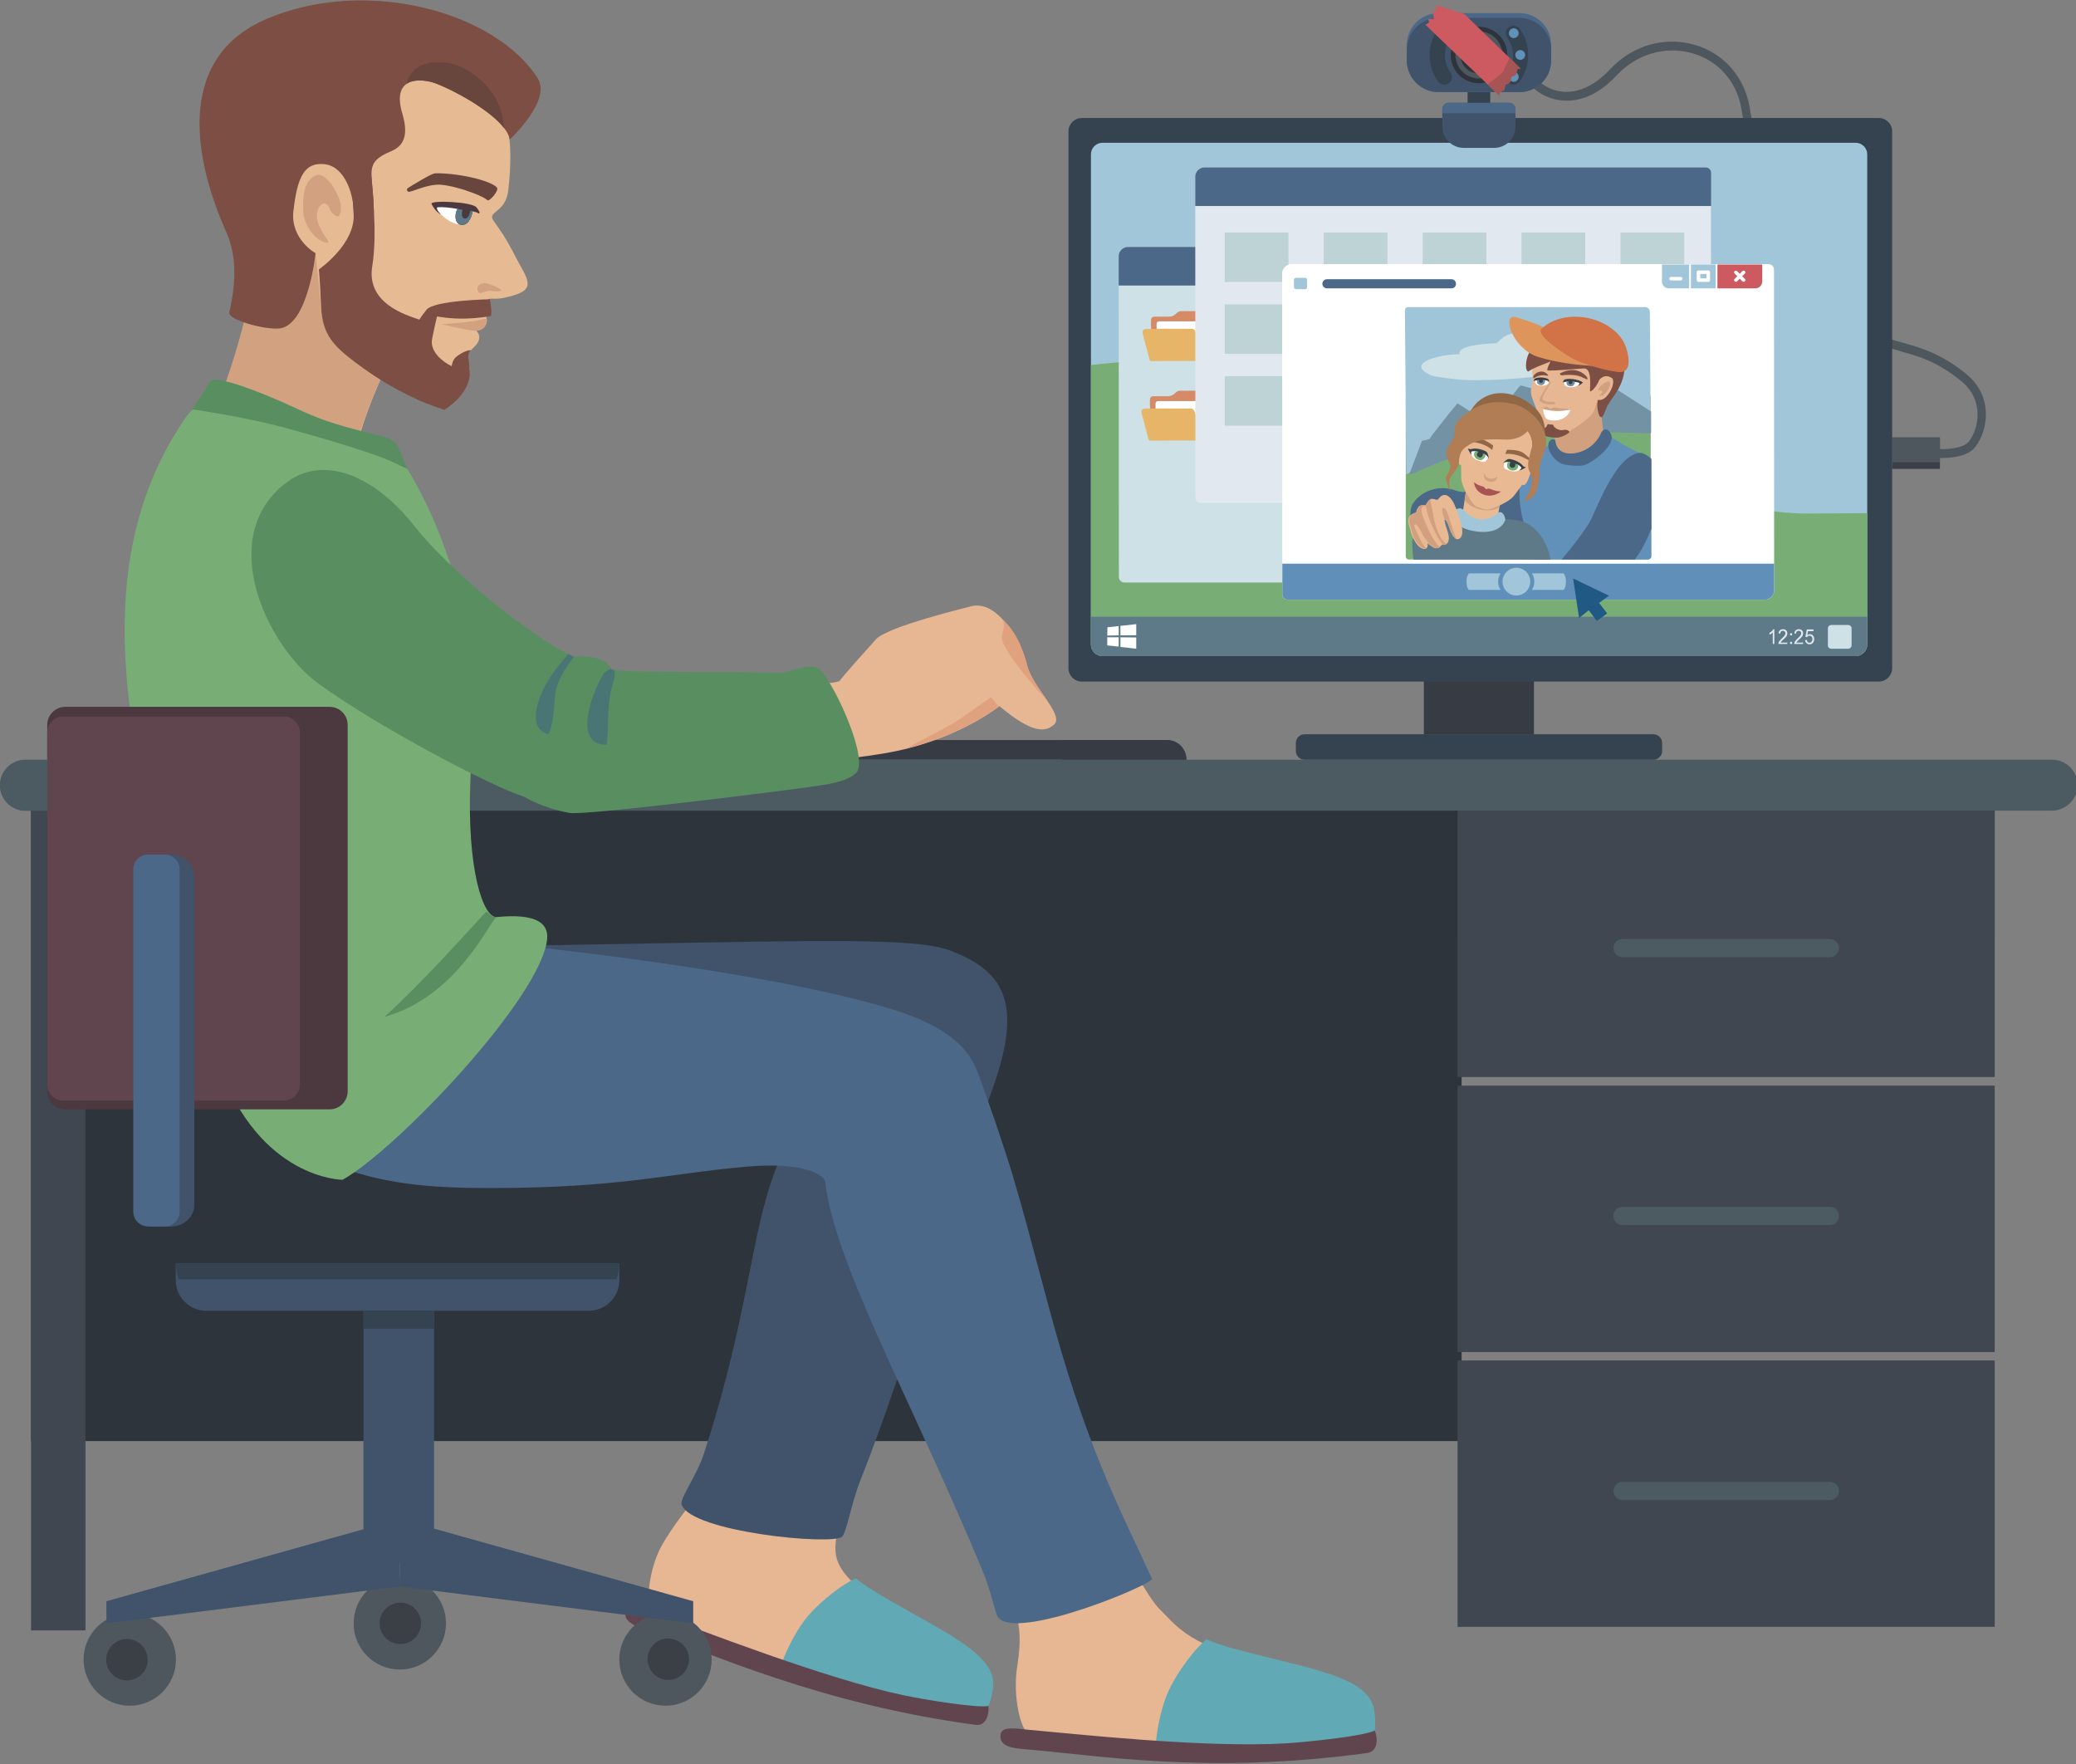 <?xml version="1.0" encoding="UTF-8"?> <!-- Generator: Adobe Illustrator 22.0.1, SVG Export Plug-In . SVG Version: 6.00 Build 0) --> <svg xmlns="http://www.w3.org/2000/svg" xmlns:xlink="http://www.w3.org/1999/xlink" id="Слой_1" x="0px" y="0px" viewBox="0 0 1182.3 1004.5" style="enable-background:new 0 0 1182.3 1004.5;" xml:space="preserve"><rect x="0" y="0" width="1182.3" height="1004.5" fill="#808080" stroke="none"/> <style type="text/css"> .st0{fill:#373B44;} .st1{fill:#2E343B;} .st2{fill:#404750;} .st3{fill:#4C5A62;} .st4{fill:#E6BA93;} .st5{fill:#D2A280;} .st6{fill:#FFFFFF;} .st7{fill:#4C383F;} .st8{fill:#5E7A88;} .st9{fill:#68463E;} .st10{fill:#7C4E44;} .st11{fill:#E7B693;} .st12{fill:#40536B;} .st13{fill:#61A9B4;} .st14{fill:#60454E;} .st15{fill:#4B6888;} .st16{fill:#E0A17F;} .st17{fill:#78AE75;} .st18{fill:#598F60;} .st19{fill:#4A7575;} .st20{fill:#4E575D;} .st21{fill:#3A4046;} .st22{fill:#34434F;} .st23{fill:#A1C5D9;} .st24{fill:#CDE1E7;} .st25{fill:#E1E8EF;} .st26{fill:#E6B568;} .st27{fill:#D68B67;} .st28{fill:#BED3D6;} .st29{fill:#6190B9;} .st30{fill:#CC5A60;} .st31{fill:#A75454;} .st32{fill:#6090B9;} .st33{fill:#A0C5D9;} .st34{fill:#7392A3;} .st35{fill:#D1A17F;} .st36{fill:#728FA1;} .st37{fill:#DD955B;} .st38{fill:#D17346;} .st39{fill:#E9BB94;} .st40{fill:#E8B993;} .st41{fill:#D2A07E;} .st42{fill:#916746;} .st43{fill:#3A4047;} .st44{fill:#77AE75;} .st45{fill:#B07D55;} .st46{fill:#215985;} .st47{opacity:0.15;} .st48{clip-path:url(#SVGID_2_);fill:#4B6888;} .st49{clip-path:url(#SVGID_4_);fill:#4B6888;} .st50{fill:#C6E0E6;} .st51{opacity:0.4;} .st52{clip-path:url(#SVGID_6_);fill:#DDE8EF;} .st53{opacity:0.3;} .st54{clip-path:url(#SVGID_8_);fill:#FFFFFF;} .st55{clip-path:url(#SVGID_10_);fill:#FFFFFF;} .st56{clip-path:url(#SVGID_12_);fill:#FFFFFF;} .st57{clip-path:url(#SVGID_14_);fill:#FFFFFF;} .st58{clip-path:url(#SVGID_16_);fill:#FFFFFF;} .st59{opacity:0.2;} .st60{clip-path:url(#SVGID_18_);fill:#FFFFFF;} .st61{clip-path:url(#SVGID_20_);fill:#FFFFFF;} .st62{clip-path:url(#SVGID_22_);fill:#FFFFFF;} .st63{clip-path:url(#SVGID_24_);fill:#DDE8EF;} .st64{clip-path:url(#SVGID_26_);fill:#FFFFFF;} .st65{fill:#728FA2;} .st66{fill:#90B5B8;} .st67{fill:#DCB01F;} .st68{clip-path:url(#SVGID_28_);fill:#FFFFFF;} .st69{fill:#B56047;} .st70{fill:#CBE2E6;} .st71{clip-path:url(#SVGID_30_);fill:#FFFFFF;} .st72{clip-path:url(#SVGID_32_);fill:#FFFFFF;} .st73{clip-path:url(#SVGID_34_);fill:#FFFFFF;} .st74{clip-path:url(#SVGID_36_);fill:#FFFFFF;} .st75{clip-path:url(#SVGID_38_);fill:#FFFFFF;} .st76{clip-path:url(#SVGID_40_);fill:#FFFFFF;} .st77{clip-path:url(#SVGID_42_);fill:#FFFFFF;} .st78{clip-path:url(#SVGID_44_);fill:#FFFFFF;} .st79{clip-path:url(#SVGID_46_);fill:#FFFFFF;} .st80{clip-path:url(#SVGID_48_);fill:#FFFFFF;} .st81{fill:#F0F0F1;} .st82{fill:#CA6E6F;} .st83{clip-path:url(#SVGID_50_);fill:#DDE8EF;} .st84{clip-path:url(#SVGID_52_);fill:#DDE8EF;} .st85{clip-path:url(#SVGID_54_);fill:#DDE8EF;} .st86{clip-path:url(#SVGID_56_);fill:#DDE8EF;} .st87{clip-path:url(#SVGID_58_);fill:#DDE8EF;} .st88{clip-path:url(#SVGID_60_);fill:#DDE8EF;} .st89{clip-path:url(#SVGID_62_);fill:#DDE8EF;} .st90{clip-path:url(#SVGID_64_);fill:#DDE8EF;} .st91{clip-path:url(#SVGID_66_);fill:#DDE8EF;} .st92{clip-path:url(#SVGID_68_);fill:#DDE8EF;} .st93{clip-path:url(#SVGID_70_);fill:#DDE8EF;} .st94{clip-path:url(#SVGID_72_);fill:#DDE8EF;} .st95{clip-path:url(#SVGID_74_);fill:#DDE8EF;} .st96{clip-path:url(#SVGID_76_);fill:#DDE8EF;} .st97{clip-path:url(#SVGID_78_);fill:#DDE8EF;} .st98{clip-path:url(#SVGID_80_);fill:#DDE8EF;} .st99{clip-path:url(#SVGID_82_);fill:#DDE8EF;} .st100{clip-path:url(#SVGID_84_);fill:#DDE8EF;} .st101{clip-path:url(#SVGID_86_);fill:#FFFFFF;} .st102{clip-path:url(#SVGID_88_);fill:#DDE8EF;} .st103{clip-path:url(#SVGID_90_);fill:#FFFFFF;} .st104{clip-path:url(#SVGID_92_);fill:#DDE8EF;} .st105{clip-path:url(#SVGID_94_);fill:#FFFFFF;} .st106{clip-path:url(#SVGID_96_);fill:#DDE8EF;} .st107{clip-path:url(#SVGID_98_);fill:#FFFFFF;} .st108{clip-path:url(#SVGID_100_);fill:#DDE8EF;} .st109{clip-path:url(#SVGID_102_);fill:#FFFFFF;} .st110{clip-path:url(#SVGID_104_);fill:#DDE8EF;} .st111{clip-path:url(#SVGID_106_);fill:#FFFFFF;} .st112{clip-path:url(#SVGID_108_);fill:#DDE8EF;} .st113{clip-path:url(#SVGID_110_);fill:#FFFFFF;} .st114{clip-path:url(#SVGID_112_);fill:#DDE8EF;} .st115{clip-path:url(#SVGID_114_);fill:#FFFFFF;} .st116{clip-path:url(#SVGID_116_);fill:#DDE8EF;} .st117{clip-path:url(#SVGID_118_);fill:#FFFFFF;} .st118{clip-path:url(#SVGID_120_);fill:#DDE8EF;} .st119{clip-path:url(#SVGID_122_);fill:#FFFFFF;} .st120{clip-path:url(#SVGID_124_);fill:#DDE8EF;} .st121{clip-path:url(#SVGID_126_);fill:#FFFFFF;} .st122{clip-path:url(#SVGID_128_);fill:#DDE8EF;} .st123{clip-path:url(#SVGID_130_);fill:#FFFFFF;} .st124{clip-path:url(#SVGID_132_);fill:#DDE8EF;} .st125{clip-path:url(#SVGID_134_);fill:#FFFFFF;} .st126{clip-path:url(#SVGID_136_);fill:#DDE8EF;} .st127{clip-path:url(#SVGID_138_);fill:#FFFFFF;} .st128{clip-path:url(#SVGID_140_);fill:#DDE8EF;} .st129{clip-path:url(#SVGID_142_);fill:#FFFFFF;} .st130{clip-path:url(#SVGID_144_);fill:#DDE8EF;} .st131{clip-path:url(#SVGID_146_);fill:#FFFFFF;} .st132{clip-path:url(#SVGID_148_);fill:#DDE8EF;} .st133{clip-path:url(#SVGID_150_);fill:#FFFFFF;} .st134{clip-path:url(#SVGID_152_);fill:#DDE8EF;} .st135{clip-path:url(#SVGID_154_);fill:#FFFFFF;} .st136{clip-path:url(#SVGID_156_);fill:#DDE8EF;} .st137{clip-path:url(#SVGID_158_);fill:#FFFFFF;} .st138{clip-path:url(#SVGID_160_);fill:#DDE8EF;} .st139{clip-path:url(#SVGID_162_);fill:#FFFFFF;} .st140{clip-path:url(#SVGID_164_);fill:#DDE8EF;} .st141{opacity:0.1;} .st142{clip-path:url(#SVGID_166_);fill:#FFFFFF;} .st143{clip-path:url(#SVGID_168_);fill:#DDE8EF;} .st144{clip-path:url(#SVGID_170_);fill:#FFFFFF;} .st145{clip-path:url(#SVGID_172_);fill:#DDE8EF;} .st146{clip-path:url(#SVGID_174_);fill:#FFFFFF;} .st147{clip-path:url(#SVGID_176_);fill:#DDE8EF;} .st148{clip-path:url(#SVGID_178_);fill:#FFFFFF;} .st149{clip-path:url(#SVGID_180_);fill:#DDE8EF;} .st150{clip-path:url(#SVGID_182_);fill:#FFFFFF;} .st151{clip-path:url(#SVGID_184_);fill:#FFFFFF;} .st152{clip-path:url(#SVGID_186_);fill:#FFFFFF;} .st153{clip-path:url(#SVGID_188_);fill:#FFFFFF;} .st154{clip-path:url(#SVGID_190_);fill:#FFFFFF;} .st155{clip-path:url(#SVGID_192_);fill:#FFFFFF;} .st156{fill:#904A4B;} .st157{fill:#444951;} .st158{clip-path:url(#SVGID_194_);fill:#4E575D;} .st159{clip-path:url(#SVGID_196_);fill:#DDE8EF;} .st160{clip-path:url(#SVGID_198_);fill:#DDE8EF;} .st161{clip-path:url(#SVGID_200_);fill:#DDE8EF;} .st162{clip-path:url(#SVGID_202_);fill:#DDE8EF;} .st163{clip-path:url(#SVGID_204_);fill:#DDE8EF;} .st164{clip-path:url(#SVGID_206_);fill:#DDE8EF;} .st165{clip-path:url(#SVGID_208_);fill:#DDE8EF;} .st166{clip-path:url(#SVGID_210_);fill:#DDE8EF;} .st167{clip-path:url(#SVGID_212_);fill:#DDE8EF;} .st168{clip-path:url(#SVGID_214_);fill:#DDE8EF;} .st169{clip-path:url(#SVGID_216_);fill:#DDE8EF;} .st170{clip-path:url(#SVGID_218_);fill:#DDE8EF;} .st171{clip-path:url(#SVGID_220_);fill:#DDE8EF;} .st172{clip-path:url(#SVGID_222_);fill:#DDE8EF;} .st173{clip-path:url(#SVGID_224_);fill:#DDE8EF;} .st174{clip-path:url(#SVGID_226_);fill:#DDE8EF;} .st175{clip-path:url(#SVGID_228_);fill:#DDE8EF;} .st176{clip-path:url(#SVGID_230_);fill:#DDE8EF;} .st177{clip-path:url(#SVGID_232_);fill:#FFFFFF;} .st178{clip-path:url(#SVGID_234_);fill:#DDE8EF;} .st179{clip-path:url(#SVGID_236_);fill:#FFFFFF;} .st180{clip-path:url(#SVGID_238_);fill:#DDE8EF;} .st181{clip-path:url(#SVGID_240_);fill:#FFFFFF;} .st182{clip-path:url(#SVGID_242_);fill:#DDE8EF;} .st183{clip-path:url(#SVGID_244_);fill:#FFFFFF;} .st184{clip-path:url(#SVGID_246_);fill:#DDE8EF;} .st185{clip-path:url(#SVGID_248_);fill:#FFFFFF;} .st186{clip-path:url(#SVGID_250_);fill:#DDE8EF;} .st187{clip-path:url(#SVGID_252_);fill:#FFFFFF;} .st188{clip-path:url(#SVGID_254_);fill:#DDE8EF;} .st189{clip-path:url(#SVGID_256_);fill:#FFFFFF;} .st190{clip-path:url(#SVGID_258_);fill:#DDE8EF;} .st191{clip-path:url(#SVGID_260_);fill:#FFFFFF;} .st192{clip-path:url(#SVGID_262_);fill:#DDE8EF;} .st193{clip-path:url(#SVGID_264_);fill:#FFFFFF;} .st194{clip-path:url(#SVGID_266_);fill:#DDE8EF;} .st195{clip-path:url(#SVGID_268_);fill:#FFFFFF;} .st196{clip-path:url(#SVGID_270_);fill:#DDE8EF;} .st197{clip-path:url(#SVGID_272_);fill:#FFFFFF;} .st198{clip-path:url(#SVGID_274_);fill:#DDE8EF;} .st199{clip-path:url(#SVGID_276_);fill:#FFFFFF;} .st200{clip-path:url(#SVGID_278_);fill:#DDE8EF;} .st201{clip-path:url(#SVGID_280_);fill:#FFFFFF;} .st202{clip-path:url(#SVGID_282_);fill:#DDE8EF;} .st203{clip-path:url(#SVGID_284_);fill:#FFFFFF;} .st204{clip-path:url(#SVGID_286_);fill:#DDE8EF;} .st205{clip-path:url(#SVGID_288_);fill:#FFFFFF;} .st206{clip-path:url(#SVGID_290_);fill:#DDE8EF;} .st207{clip-path:url(#SVGID_292_);fill:#FFFFFF;} .st208{clip-path:url(#SVGID_294_);fill:#DDE8EF;} .st209{clip-path:url(#SVGID_296_);fill:#FFFFFF;} .st210{clip-path:url(#SVGID_298_);fill:#DDE8EF;} .st211{clip-path:url(#SVGID_300_);fill:#FFFFFF;} .st212{clip-path:url(#SVGID_302_);fill:#DDE8EF;} .st213{clip-path:url(#SVGID_304_);fill:#FFFFFF;} .st214{clip-path:url(#SVGID_306_);fill:#DDE8EF;} .st215{clip-path:url(#SVGID_308_);fill:#FFFFFF;} .st216{clip-path:url(#SVGID_310_);fill:#DDE8EF;} .st217{clip-path:url(#SVGID_312_);fill:#FFFFFF;} .st218{clip-path:url(#SVGID_314_);fill:#DDE8EF;} .st219{clip-path:url(#SVGID_316_);fill:#FFFFFF;} .st220{clip-path:url(#SVGID_318_);fill:#DDE8EF;} .st221{clip-path:url(#SVGID_320_);fill:#FFFFFF;} .st222{clip-path:url(#SVGID_322_);fill:#DDE8EF;} .st223{clip-path:url(#SVGID_324_);fill:#FFFFFF;} .st224{clip-path:url(#SVGID_326_);fill:#DDE8EF;} .st225{clip-path:url(#SVGID_328_);fill:#FFFFFF;} .st226{clip-path:url(#SVGID_330_);fill:#FFFFFF;} .st227{clip-path:url(#SVGID_332_);fill:#FFFFFF;} .st228{clip-path:url(#SVGID_334_);fill:#FFFFFF;} .st229{clip-path:url(#SVGID_336_);fill:#FFFFFF;} .st230{clip-path:url(#SVGID_338_);fill:#FFFFFF;} .st231{clip-path:url(#SVGID_340_);fill:#4E575D;} .st232{clip-path:url(#SVGID_342_);fill:#FFFFFF;} .st233{fill:#E0E9EF;} .st234{fill:#4F8B8E;} .st235{fill:#283038;} .st236{fill:#648FA4;} .st237{fill:#49678A;} .st238{fill:#E6BA92;} .st239{opacity:0.8;} .st240{clip-path:url(#SVGID_344_);fill:#E1E8EF;} .st241{clip-path:url(#SVGID_344_);fill:#4E575D;} .st242{clip-path:url(#SVGID_346_);fill:#FFFFFF;} .st243{opacity:0.6;} .st244{fill:#A6D0E2;} .st245{fill:#A65353;} .st246{fill:#4A6788;} .st247{fill:#BDD3D6;} .st248{fill:#224664;} .st249{fill:#C9DFE0;} .st250{fill:#92BEC3;} .st251{fill:#CB5A5F;} .st252{fill:#D6827F;} .st253{fill:#EDEDED;} .st254{fill:#D5D5D5;} .st255{opacity:0.57;} .st256{clip-path:url(#SVGID_352_);fill:#A0C5D9;} .st257{fill:#497575;} .st258{fill:#C20D19;} .st259{opacity:0.75;} .st260{clip-path:url(#SVGID_354_);} .st261{fill-rule:evenodd;clip-rule:evenodd;fill:#D17346;} .st262{fill:#CD5A5E;} .st263{clip-path:url(#SVGID_356_);fill:#4E575D;} .st264{fill:#40536A;} </style> <g> <path class="st0" d="M675.7,432.6h-293v-0.2c0-6.1,4.9-11,11-11h270.9c6.1,0,11,4.9,11,11V432.6z"></path> <rect x="17.7" y="459.7" class="st1" width="814.7" height="360.9"></rect> <rect x="830.1" y="461.6" class="st2" width="305.9" height="151.7"></rect> <path class="st3" d="M1042.1,545.1h-118c-2.9,0-5.2-2.3-5.2-5.2c0-2.9,2.3-5.2,5.2-5.2h118c2.9,0,5.2,2.3,5.2,5.2 C1047.3,542.7,1045,545.1,1042.1,545.1"></path> <rect x="830.1" y="618.2" class="st2" width="305.9" height="151.7"></rect> <path class="st3" d="M1042.1,697.6h-118c-2.9,0-5.2-2.3-5.2-5.2c0-2.9,2.3-5.2,5.2-5.2h118c2.9,0,5.2,2.3,5.2,5.2 C1047.3,695.3,1045,697.6,1042.1,697.6"></path> <rect x="830.1" y="774.7" class="st2" width="305.9" height="151.7"></rect> <path class="st3" d="M1042.1,854.2h-118c-2.9,0-5.2-2.3-5.2-5.2c0-2.9,2.3-5.2,5.2-5.2h118c2.9,0,5.2,2.3,5.2,5.2 C1047.3,851.9,1045,854.2,1042.1,854.2"></path> <rect x="17.7" y="461.6" class="st2" width="31" height="466.8"></rect> <path class="st3" d="M1168.6,461.6H14.5c-8,0-14.5-6.5-14.5-14.5c0-8,6.5-14.5,14.5-14.5h1154.2c8,0,14.5,6.5,14.5,14.5 C1183.1,455.1,1176.6,461.6,1168.6,461.6"></path> <path class="st4" d="M117,261.6c5.7-2,76.8,3.8,83.5,6.2c2.2-20.8,16-51.6,17.6-54.8c12,6,22.9,10.7,29,12.2 c7.8,1.9,22.8-6.9,20.1-16.6c-2-7.2-0.7-7.4,3.3-11.5c1.5-1.4,4.2-5.2,0.8-8.8c2.4-0.3,5.8-1.7,5.9-6.2c0-1.3-1.7-5.7-0.3-9.9 c1.1-3.6,3.9-1.2,10.2-2.6c16-3.6,15.8-6.9,9.1-18.6c-3.8-6.6-6.3-13.3-15-25.1c-4.3-5.8,6.8-4.2,8.3-17.7 c7.3-63.7-21.5-66.2-42.8-71c-47-2.5-71.4,16.4-83.7,62C144.9,166.4,123.3,238.1,117,261.6"></path> <path class="st5" d="M183.2,178.6c-2.3-25.3-3.6-34.5-3.6-34.5c-4.1-1.3-38.7-5.1-37.2,7.8c3.3,29.1-24.4,92.2-28.8,108.2 c5.7-2,79.1,7.6,85.8,9.9c2.2-20.8,17.1-53.9,18.7-57C218.9,213.4,185.3,200.8,183.2,178.6"></path> <path class="st6" d="M250.7,115.1c0.7,0,14.4,2,18.2,2.8c0.9,3.3-1.9,10.5-6.3,10.1c-6.8-0.6-11.4-5.8-13.2-7.7 C247.8,118.6,248.8,115.2,250.7,115.1"></path> <path class="st7" d="M271.4,118.1c0.8,1,1.7,2.5,1.7,2.7c-0.1,1.3-0.7,0.5-1.5,0.2c-0.7-0.2-1.5-0.5-2.4-0.7 c-0.5,2.6-0.9,3.7-2.2,5.6c-1.1,1.7-3.3,2.8-5.2,2c-2.1-0.9-2.6-3.6-2.3-5.7c0.1-1.2,0.5-2.2,1.1-3.2c-3.7-0.7-7.7-1.2-11.5-1 c-0.5,0.5-0.4,1.5,1.8,4c0,0-2.9-1.3-5.2-6C245.5,113.9,268.8,114.9,271.4,118.1"></path> <path class="st5" d="M271.7,182.6c0.5-0.1,5.9-2.2,5.7-0.2c-0.7,6.1-6,5.9-6,5.9c-2.4,0.6-20.2-3.8-20.2-3.8 S257.5,184.6,271.7,182.6"></path> <path class="st8" d="M269.2,120.2c-0.2-0.1-1.1-0.2-1.3-0.2c0,0-0.4,1.8-0.7,2.5c-0.3,0.7-1.3,2.3-2.7,1.9 c-1.2-0.3-1.7-1.6-1.3-3.8c0.1-0.7,0.3-1.1,0.3-1.1s-2.5-0.5-2.9-0.6c-0.6,1-1,2-1.1,3.2c-0.3,2.1,0.3,4.9,2.3,5.7 c1.9,0.8,4.1-0.3,5.2-2C268.2,123.9,268.7,122.6,269.2,120.2"></path> <path class="st9" d="M283,106.8c-3.6-4.1-22.5-8.4-35.2-8.1c-2,0-12.8,6.7-15.4,8.3c-1.3,0.8-0.4,2.5,0.8,2.2c3.8-0.9,9-3.5,15.1-4 c7.3-0.7,25.6,5.5,29.3,8.8C278.6,115,284.4,108.5,283,106.8"></path> <path class="st5" d="M285.4,165.3c0-1.2-7.9-4.2-9.2-4.1c-6.2,0.5-4.2,5.1-3.2,5.6c1.1,0.6,4-1.5,6.2-1.2 C282.3,166.1,285.4,166.1,285.4,165.3"></path> <path class="st10" d="M247.9,47.4c-6.5-2.4-25.4-5.2-18.8,17.2c3.2,10.8,2,18-6.3,21.5c-15.9,6.5-10.4,11.8-10,31.5 c0.1,6.1-7.3,9.1-11.4,4.7c0.5-9.8-4.3-27.4-16.5-28.8c-11.5-1.3-15.6,7.2-17.8,26.7c-1.8,16,12.6,24,12.6,24s-4.3,42.2-21.3,42.9 c-9.7,0.4-28.6-5.3-27.8-9.1c3.1-14,5.1-30.6-1.7-45.8c-16.9-37.6-31.2-98.4,23.1-121.5c56.7-24.1,130-4,154.2,33.8 c8.2,12.7-15.9,34.9-15.9,34.9C288.2,67.3,259.9,51.8,247.9,47.4"></path> <path class="st9" d="M233,43.7c4.8-9,17.3-9.7,25.9-7c8.7,2.8,16.3,8.9,21.5,16.4c4.4,6.4,6,12.8,6.8,20c-8-10.6-29.3-22-39.3-25.7 c-3.7-1.4-11.5-2.9-16.3,0.3C231.9,46.3,232.4,44.9,233,43.7"></path> <path class="st5" d="M180.8,125.6c-0.8-3.4-0.1-8.3,3.4-9.7c1.3-0.5,3.4,1.7,3.6,3c0.4,2.1,6,8,6.3,0.9c0.3-5.4-1.5-8.5-5.4-15.2 c-2.7-3-5.9-6.1-8.9-4.7c-4.4,2-8.3,7-6.9,23.1c3.7,14,15.1,17,14.1,14.3C184,133,181.7,129.2,180.8,125.6"></path> <path class="st10" d="M201.4,121.6c-1.2-17.5-1.5-24.6-1.5-24.6l11.4,1.1c0.5,7.1,3.8,34.6,0.7,53.5c-3.5,21.4,19.7,27.9,26.8,30.4 c1.5-2.3,3.1-4.3,4.1-5.6c4.1-5.4,36.1-6,36.1-6s0.4,2.7,0.7,4.7c0.3,2,0,4.8,0,4.8s-6.2,1.3-14.5,1.5c-8.2,0.3-16.3-1.2-16.3-1.2 s-1.1,4.2-2.8,12.7c-1.5,7.2,6,13.2,11.1,15.6c0.3-1.5,0.7-2.9,1.4-4c1.5-2.2,7.6-5.6,9.6-5c-2.3,2.1-1.4,3.6-0.7,10.9 c1.4,13.8-14.5,23-14.5,23s-10.7-3.7-14.3-5.4c-9.3-4.4-21-10-36.4-21.7c-11.7-8.9-18.7-15.3-19.4-31.4 c-0.7-16.2-1.3-21.5-1.3-21.5S202.6,139,201.4,121.6"></path> <path class="st11" d="M406.9,830.3c0,0-7.3,18-10.8,22.5c-6.8,8.5-17.5,22.6-21.4,31.7c-5.9,13.8-6.9,31.7-3.3,35.9 c3.7,4.2,34.2,13,45.1,16.5s119.6,39.6,134,38c4.1-0.5,1.9,4,11.6-12.4c10.1-17.1-16.9-23.6-54.6-45.9 c-32.2-19-32.6-29.3-31.4-39.9c1.3-11.6,5.8-29.8,5.8-29.8L406.9,830.3z"></path> <path class="st12" d="M193.9,540.6l-18,81c35.1,49.5,78.8,54,118.1,51.4c75.7-5.1,114.9-36.7,160.7-44.6c0,0,7.2-0.3,2.2,7.5 c-31.6,48.8-23.5,91.8-56,191.8c-4.4,13.4-13.9,25.4-12.7,29.1c5.3,15.6,86.4,23.4,91.4,18.2c2.6-2.7,5.4-19.5,10.2-31.5 c30.9-78.2,47.4-148.3,73.9-219.1c19.4-51.8,9.6-70.9-22.5-83.1c-19.4-7.4-71.9-5.8-191-3.7C244,539.3,193.9,540.6,193.9,540.6"></path> <path class="st13" d="M500.2,907.5c-5.2-3.1-9.4-6-12.9-8.7c-7.3,3.2-18.9,12-26.9,21.1c-5.9,6.8-12.1,18.4-15.2,27.3 c36.1,11.4,101.6,30,110.9,29c4.1-0.5,7.3-1.3,9.4-14.6C568.5,941.9,537.9,929.9,500.2,907.5"></path> <path class="st14" d="M371.2,917.9c25.5,9.5,99.3,38.2,143.2,47.4c13.2,2.8,42.9,7.5,48.5,6.1c0.6,5.2-1.6,11.5-7.1,10.8 c-87.8-11.6-152-41-188-54c-8.6-3.1-13.6-6-10.9-11.7C358.7,912.4,366,916,371.2,917.9"></path> <path class="st11" d="M568.5,891c0,0,7.8,17.7,10.3,28c3.1,12.5,1.8,21.1,0.3,31.4c-2.1,15.4,1.8,33.8,6.6,36.9s37.9,3.6,49.8,4.1 c11.9,0.5,122,6.5,136,0.9c4-1.6,3.1,3.5,8.3-15.7c5.4-20-23.4-19-67.4-31c-37.5-10.2-43.2-20.9-52.1-29.4 c-6-5.7-23.1-36.6-23.1-36.6L568.5,891z"></path> <path class="st13" d="M702.4,938.7c-6-1.6-11.1-3.4-15.3-5.2c-6.4,5.2-15.7,17.2-21.2,28.5c-4.1,8.4-7,21.8-7.7,31.6 c39.4,1.5,110.2,2.1,119.2-1.5c4-1.6,6.9-3.3,5.4-17.3C780.4,954.3,746.4,950.7,702.4,938.7"></path> <path class="st14" d="M584.8,984.9c28.2,2.5,101.3,10.6,147.8,7.8c14-0.9,45.1-4.3,50.3-7.3c2.1,5,1.6,12-4.2,12.8 c-91.3,12.5-154.8,1.1-194.6-2.1c-9.5-0.7-15.3-2.3-14.2-8.7C570.7,982.8,579.1,984.4,584.8,984.9"></path> <path class="st15" d="M644.6,874.4C605.5,792,599,745,577.2,670.8c-4.3-14.6-14-43-20.1-59.5c-5.1-13.8-15.3-22.7-32-30.3 c-18.3-8.4-72.1-23.3-188-37.9c-102-12.8-156.6-9.2-156.6-9.2l-35.2,91.8c30.8,50,97.4,50.8,135.5,50.8 c73.4-0.1,100.3-8.4,145-12.2c31.4-2.7,43.7,4.5,44.2,8.9c5.3,46.6,49.5,124.7,89.8,221.8c4.2,10,7.1,23.8,8.5,25.8 c10.1,14.2,89.5-19,87.8-21.9C653.9,894.7,650.3,886.4,644.6,874.4"></path> <path class="st11" d="M585,379c-2.6-10.4-15.9-39-33-33.5c-2.3,0.7-46.7,11.3-53.2,18.6c-5.1,5.7-18.8,20.9-20.5,23.5 c-1.8,1.5-9.2,1.1-16.7,3l-3,42.4c7.3,0.5,20.5,0,44.3-3.9c41.3-6.7,66.3-27,66.3-27c18.4,15.5,26.2,15.1,31.2,10.4 C606.1,407,588.1,391.5,585,379"></path> <path class="st16" d="M590.4,392.4c-6.1-7.2-15.1-17.8-19-26c-2.6-5.5,2.3-8.7-0.5-13.8c8.7,7.9,12.3,19,14.1,26.4 c1.6,6.4,7.1,13.7,11.4,19.9C594.4,396.7,592.3,394.6,590.4,392.4"></path> <path class="st16" d="M545.8,410c6.4-4.2,12.3-8.8,18.7-13c1.2,1.6,2.6,3.5,4.2,5.3c-3,2.3-22,16.3-52.4,23.9 c1.5-0.8,3-1.7,4.5-2.5C529.1,419.1,537.9,415.1,545.8,410"></path> <path class="st17" d="M195.1,671.8c31-17.3,113.3-104,116.5-137.1c0.9-9.4-6.9-14.6-28.6-12.5c-7.8,0.8-17.2-27-15.1-77.7 c1.2-27.4,1.8-61.4-1.8-83.3c-10.3-62.4-38.7-101.2-38.7-101.2s-101.8-50.3-120.8-23.4c-56.3,80-33.2,178.3-15.9,251.1 c10,42.2,20.6,81.8,34,119C148.2,671.8,195.1,671.8,195.1,671.8"></path> <path class="st18" d="M467.6,381.8c-4.9-5.8-18.9,1.6-23.5,1.4c-22.9-1.1-95,0.2-96-2.2c-4-9.2-21.3-7-21.3-7 c-22.4-10-69.9-47.9-90.5-74.1c-23.4-29.8-52.6-41.2-73.8-24.7c-39.8,31.1-10.4,92.8,18.9,114.1c32.8,23.8,95.8,57.4,117.3,64.5 c0,0,10.2,6.3,25.5,9.1c9.2,1.7,127.2-13.3,137.1-14.8c8-1.2,20.6-2.5,26.2-7.9C494.9,433.2,477,392.9,467.6,381.8"></path> <path class="st18" d="M218.9,579.1c25.1-22.8,57-59.3,58.1-60.1c1.8,1.3,3.7,3.6,6,3.1C279,523.8,261.2,567.2,218.9,579.1"></path> <path class="st19" d="M323.6,372.4c-5.3,6.2-11.1,13.4-14.6,21c-3.7,8.1-7.8,21.7,3.4,24.7c3.6-7.7,2.7-16.6,4.2-24.8 c1.3-7.2,6.1-13.4,10.2-19.3C326,373.7,324.4,372.7,323.6,372.4"></path> <path class="st19" d="M348.1,381c0,0,0-0.1-0.1-0.1c-1.3,0.3-2.8,1.4-4.1,2.4c-8.4,14-16.9,41.4,1.7,40.8c1.2-10.8,0-21.4,2.7-32.1 c0.7-2.8,2.3-6.9,1.7-9.8c0-0.2-0.1-0.4-0.1-0.6C348.8,381.4,348.1,381.2,348.1,381"></path> <path class="st18" d="M119.5,217.2c-1.9,3.5-3,5.6-6,9.9c-2.5,3.5-4.1,6-4.1,6s30.3,4.2,54.8,11c21.4,5.9,51.4,14.8,60.3,19.4 c4,2.1,7.6,3.5,7.6,3.5s-2-4.6-4.6-10.7c-2.3-5.2-5.6-6.6-8.2-7.4c-12.5-3.6-29.2-6.2-49.6-15.9 C144.9,221.4,121.6,213.3,119.5,217.2"></path> <path class="st7" d="M37.2,631.7h150.5c5.7,0,10.3-4.6,10.3-10.3V412.8c0-5.7-4.6-10.3-10.3-10.3H37.2c-5.7,0-10.3,4.6-10.3,10.3 v208.6C26.9,627.1,31.5,631.7,37.2,631.7"></path> <path class="st14" d="M36,626.7h125.7c5,0,9.1-4.1,9.1-9.1V417.1c0-5-4.1-9.1-9.1-9.1H36c-5,0-9.1,4.1-9.1,9.1v200.6 C26.9,622.7,31,626.7,36,626.7"></path> <path class="st12" d="M97.5,698.4L97.5,698.4c7.3,0,13.2-5.6,13.2-12.5V499.2c0-6.9-5.9-12.5-13.2-12.5c-7.3,0-12.1,0.5-12.1,0.5 l0.3,211.3H97.5z"></path> <path class="st15" d="M84.4,698.4h9.4c4.7,0,8.5-3.8,8.5-8.5V495.1c0-4.7-3.8-8.5-8.5-8.5h-9.4c-4.7,0-8.5,3.8-8.5,8.5v194.8 C75.9,694.6,79.7,698.4,84.4,698.4"></path> <rect x="207" y="737" class="st12" width="40.2" height="153.3"></rect> <path class="st12" d="M117.5,746.4h217.8c9.6,0,17.4-7.8,17.4-17.4v-9.6H100.1v9.6C100.1,738.6,107.9,746.4,117.5,746.4"></path> <path class="st20" d="M352.7,945c0,14.5,11.8,26.3,26.3,26.3c14.5,0,26.3-11.8,26.3-26.3c0-14.5-11.8-26.3-26.3-26.3 C364.5,918.8,352.7,930.5,352.7,945"></path> <path class="st20" d="M201.4,924.4c0,14.5,11.8,26.3,26.3,26.3c14.5,0,26.3-11.8,26.3-26.3c0-14.5-11.8-26.3-26.3-26.3 C213.2,898.1,201.4,909.9,201.4,924.4"></path> <path class="st20" d="M47.6,945c0,14.5,11.8,26.3,26.3,26.3c14.5,0,26.3-11.8,26.3-26.3c0-14.5-11.8-26.3-26.3-26.3 C59.3,918.8,47.6,930.5,47.6,945"></path> <polygon class="st12" points="227.7,903.4 394.8,924.4 394.8,911.8 227.7,865 "></polygon> <polygon class="st12" points="227.7,903.4 60.6,924.4 60.6,911.8 227.7,865 "></polygon> <path class="st21" d="M368.8,944.8c0,6.5,5.3,11.8,11.8,11.8c6.5,0,11.8-5.3,11.8-11.8S387,933,380.5,933 C374,933,368.8,938.3,368.8,944.8"></path> <path class="st21" d="M216.2,924.4c0,6.5,5.3,11.8,11.8,11.8c6.5,0,11.8-5.3,11.8-11.8c0-6.5-5.3-11.8-11.8-11.8 C221.5,912.7,216.2,917.9,216.2,924.4"></path> <path class="st21" d="M60.5,945.1c0,6.5,5.3,11.8,11.8,11.8c6.5,0,11.8-5.3,11.8-11.8s-5.3-11.8-11.8-11.8 C65.8,933.3,60.5,938.6,60.5,945.1"></path> <rect x="207" y="746.3" class="st22" width="40.2" height="10.3"></rect> <path class="st22" d="M352.7,719.4c0,3.1-0.7,6.6-1.6,9.1H101.7c-0.7-2.4-1.6-6-1.6-9.1H352.7z"></path> <polygon class="st2" points="891.8,461.6 830.1,461.6 830.1,533.4 1136,533.4 1136,461.6 "></polygon> <path class="st0" d="M656.3,432.6h19.4c0-6.2-5-11.2-11.2-11.2h-59.6v11.2H656.3z"></path> <rect x="1077.6" y="249.4" class="st21" width="27.2" height="17.6"></rect> <path class="st20" d="M1106.1,260.8c-1.2,0-2.1,0-2.4-0.1c-1.4-0.1-2.4-1.3-2.3-2.7c0.1-1.4,1.3-2.4,2.7-2.3 c3.7,0.2,13.9-0.1,17.2-4.3c6-7.7,8.7-24-4.6-34.6c-13.5-10.9-23.5-13.7-34-16.7c-14.4-4.1-29.3-8.3-53.5-32.4 c-25.3-25.2-30-56.7-34.5-87.1c-0.9-6.2-1.9-12.6-3-18.9c-2.7-15.3-13-27-27.6-31.3c-15.4-4.5-32,0.3-43.4,12.5 c-11.4,12.3-22.2,14.7-29.3,14.4c-8.3-0.2-16-4-21.3-10.4c-0.9-1.1-0.7-2.6,0.3-3.5c1.1-0.9,2.6-0.7,3.5,0.3 c4.3,5.2,10.7,8.4,17.5,8.6c8.7,0.2,17.5-4.2,25.5-12.8c12.6-13.6,31.2-19,48.4-13.9c16.4,4.8,28,18,31.1,35.2 c1.1,6.4,2.1,12.8,3,19c4.6,31,8.9,60.2,33.1,84.3c23.3,23.2,37.6,27.2,51.3,31.1c10.6,3,21.5,6.1,35.8,17.6 c15.9,12.8,12.6,32.4,5.4,41.6C1120.8,260.1,1110.8,260.8,1106.1,260.8"></path> <rect x="1077.6" y="249" class="st20" width="27.2" height="14.2"></rect> <rect x="810.9" y="383.3" class="st0" width="62.7" height="34.8"></rect> <path class="st22" d="M743,432.6h198.6c2.7,0,5-2.2,5-5v-4.5c0-2.7-2.2-5-5-5H743c-2.7,0-5,2.2-5,5v4.5 C738,430.4,740.2,432.6,743,432.6"></path> <path class="st22" d="M1070,388.1H616.1c-4.2,0-7.6-3.4-7.6-7.6V74.8c0-4.2,3.4-7.6,7.6-7.6H1070c4.2,0,7.6,3.4,7.6,7.6v305.6 C1077.6,384.7,1074.2,388.1,1070,388.1"></path> <path class="st23" d="M621.3,87.9V367c0,3.6,2.9,6.6,6.6,6.6h428.9c3.6,0,6.6-2.9,6.6-6.6V87.9c0-3.6-2.9-6.6-6.6-6.6H627.8 C624.2,81.3,621.3,84.3,621.3,87.9"></path> <path class="st17" d="M1028.4,292.4c-80,0-246-87.1-362.5-87.1c-17.9,0-32.6,1.1-44.6,2.6V367c0,3.6,3,6.6,6.6,6.6h428.9 c3.6,0,6.6-2.9,6.6-6.6v-74.8C1051.8,292.3,1040.1,292.4,1028.4,292.4"></path> <path class="st8" d="M621.3,351.2V367c0,3.6,2.9,6.6,6.6,6.6h428.9c3.6,0,6.6-2.9,6.6-6.6v-15.8H621.3z"></path> <path class="st24" d="M1042.9,369.4h9.7c1.1,0,1.9-0.9,1.9-1.9v-9.7c0-1.1-0.9-1.9-1.9-1.9h-9.7c-1.1,0-1.9,0.9-1.9,1.9v9.7 C1040.9,368.5,1041.8,369.4,1042.9,369.4"></path> <g> <path class="st25" d="M1010.5,366.7h-0.9l0-6.5c-0.2,0.2-0.5,0.5-0.9,0.7c-0.4,0.2-0.7,0.4-1,0.5l0-1c0.5-0.3,1-0.6,1.4-1 c0.4-0.4,0.7-0.8,0.8-1.1h0.6L1010.5,366.7z"></path> <path class="st25" d="M1017.9,365.7l0,1h-5.1c0-0.2,0-0.5,0.1-0.7c0.1-0.4,0.3-0.7,0.6-1.1c0.3-0.4,0.7-0.8,1.2-1.3 c0.8-0.7,1.4-1.3,1.7-1.8s0.4-0.8,0.4-1.2c0-0.4-0.1-0.8-0.4-1c-0.3-0.3-0.6-0.4-1-0.4c-0.5,0-0.8,0.1-1.1,0.4 c-0.3,0.3-0.4,0.7-0.4,1.2l-1-0.1c0.1-0.8,0.3-1.4,0.8-1.8c0.4-0.4,1-0.6,1.8-0.6c0.7,0,1.3,0.2,1.8,0.7c0.4,0.4,0.6,1,0.6,1.7 c0,0.3-0.1,0.7-0.2,1c-0.1,0.3-0.3,0.7-0.6,1c-0.3,0.4-0.8,0.8-1.5,1.5c-0.6,0.5-0.9,0.9-1.1,1.1c-0.2,0.2-0.3,0.4-0.4,0.6H1017.9 z"></path> <path class="st25" d="M1019.5,366.7l0-1.2h1.1l0,1.2H1019.5z M1019.5,361.8l0-1.2h1.1l0,1.2H1019.5z"></path> <path class="st25" d="M1026.9,365.7l0,1h-5.1c0-0.2,0-0.5,0.1-0.7c0.1-0.4,0.3-0.7,0.6-1.1c0.3-0.4,0.7-0.8,1.2-1.3 c0.8-0.7,1.4-1.3,1.7-1.8s0.4-0.8,0.4-1.2c0-0.4-0.1-0.8-0.4-1c-0.3-0.3-0.6-0.4-1-0.4c-0.5,0-0.8,0.1-1.1,0.4 c-0.3,0.3-0.4,0.7-0.4,1.2l-1-0.1c0.1-0.8,0.3-1.4,0.8-1.8c0.4-0.4,1-0.6,1.8-0.6c0.7,0,1.3,0.2,1.8,0.7c0.4,0.4,0.6,1,0.6,1.7 c0,0.3-0.1,0.7-0.2,1c-0.1,0.3-0.3,0.7-0.6,1c-0.3,0.4-0.8,0.8-1.5,1.5c-0.6,0.5-0.9,0.9-1.1,1.1c-0.2,0.2-0.3,0.4-0.4,0.6H1026.9 z"></path> <path class="st25" d="M1028,364.5l1-0.1c0.1,0.5,0.2,0.9,0.5,1.2c0.3,0.3,0.6,0.4,1,0.4c0.5,0,0.8-0.2,1.2-0.6 c0.3-0.4,0.5-0.9,0.5-1.5c0-0.6-0.1-1-0.5-1.4c-0.3-0.3-0.7-0.5-1.2-0.5c-0.3,0-0.6,0.1-0.8,0.2c-0.2,0.2-0.4,0.3-0.6,0.6 l-0.9-0.1l0.8-4.3h3.8l0,1h-3.1l-0.4,2.2c0.5-0.3,1-0.5,1.5-0.5c0.7,0,1.2,0.3,1.7,0.8c0.5,0.5,0.7,1.2,0.7,2c0,0.8-0.2,1.4-0.6,2 c-0.5,0.7-1.2,1-2,1c-0.7,0-1.3-0.2-1.7-0.6C1028.3,365.7,1028,365.2,1028,364.5z"></path> </g> <polygon class="st6" points="637.1,361.8 630.6,361.9 630.7,357.2 637.1,356.5 "></polygon> <polygon class="st6" points="637.1,368.2 630.6,367.5 630.6,362.9 637.1,362.9 "></polygon> <polygon class="st6" points="647.1,361.7 638.1,361.8 638.1,356.4 647.1,355.4 "></polygon> <polygon class="st6" points="647.1,369.4 638.1,368.4 638.1,362.9 647.1,363 "></polygon> <path class="st24" d="M916.9,331.7H640.5c-1.9,0-3.3-1.3-3.3-3.2l-0.1-182.8c0-2.6,2.5-5.1,5.2-5.1h276.4c1.9,0,3.3,1.3,3.3,3.2 l0.1,182.8C922.1,329.2,919.6,331.7,916.9,331.7"></path> <path class="st15" d="M637.1,162.6H922l0-18.8c0-1.9-1.4-3.2-3.3-3.2H642.3c-2.7,0-5.2,2.5-5.2,5.1L637.1,162.6z"></path> <path class="st26" d="M655.6,187.3c-0.9,0-1.9,0-2.8,0c-1.7,0.1-2.5,1.2-2,2.8l3.9,14.7c0.2,0.6,0.6,0.8,1.1,0.8 c9.9,0,19.8-0.1,29.7-0.1c0.3,0,0.6,0.1,0.8-0.3c-0.4-2.9-1.7-4.9-2.6-7.7c-0.4-0.9-0.2-3.8-1-5.4c-0.6-1.1-1-2.3-1.5-3.4 c-0.7-1.4-1.7-2.1-3.2-2.1c-6.5,0-13-0.1-19.4,0.1C657.5,186.8,656.4,186.4,655.6,187.3"></path> <path class="st27" d="M655.6,187.3c1,0,2.1,0,3.1,0c0.1-0.2,2-2.4,3.5-2.4c5.9,0,11.9,0,17.8,0c2.7,0,3.2,0.5,3.4,3.3 c0.2,3.1-2,2.6-1,5.6l4,11.5l-0.3-25.8c-0.1-1.6-0.9-2.3-2.4-2.3c-3.9,0-7.3,0-11.2,0c-1.1,0-1.9,0.6-2.6,1.3 c-1.4,1.4-3.1,2-5.2,1.8l-6.9,0c-1.7,0-2.3,0.7-2.3,2.4C655.4,184.2,655.5,185.7,655.6,187.3"></path> <path class="st6" d="M683.7,197.2l-0.4-12.7c0-0.8-0.8-1.5-1.6-1.5l-21.6,0c-0.8,0-1.4,0.6-1.4,1.4l0,2.8c6.4,0,12.8,0,19.1,0 c1.8,0,2.5,0.2,3.2,1.9L683.7,197.2z"></path> <path class="st26" d="M655,232.6c-0.9,0-1.9,0-2.8,0c-1.7,0.1-2.5,1.2-2,2.8l3.9,14.7c0.2,0.6,0.6,0.8,1.1,0.8 c9.9,0,19.8-0.1,29.7-0.1c0.3,0,0.6,0.1,0.8-0.3c-0.4-2.9-1.7-4.9-2.6-7.7c-0.4-0.9-0.2-3.8-1-5.4c-0.6-1.1-1-2.3-1.5-3.4 c-0.7-1.4-1.7-2.1-3.2-2.1c-6.5,0-13-0.1-19.4,0.1C656.9,232.1,655.8,231.8,655,232.6"></path> <path class="st27" d="M655,232.6c1,0,2.1,0,3.1,0c0.1-0.1,2-2.4,3.5-2.4c5.9,0,11.9,0,17.8,0c2.7,0,3.2,0.5,3.4,3.3 c0.2,3.1-2,2.6-1,5.6l4,11.5l-0.3-25.8c-0.1-1.6-0.9-2.3-2.4-2.3c-3.9,0-7.3,0-11.2,0c-1.1,0-1.9,0.6-2.6,1.3 c-1.4,1.4-3.1,2-5.2,1.8l-6.9,0c-1.7,0-2.3,0.7-2.3,2.4C654.8,229.5,654.9,231.1,655,232.6"></path> <path class="st6" d="M683.1,242.6l-0.4-12.7c0-0.8-0.8-1.5-1.6-1.5l-21.6,0c-0.8,0-1.4,0.6-1.4,1.4l0,2.8c6.4,0,12.8,0,19.1,0 c1.8,0,2.5,0.2,3.2,1.9L683.1,242.6z"></path> <path class="st25" d="M969.3,286.4H684.1c-1.9,0-3.3-1.3-3.3-3.2l-0.1-182.8c0-2.6,2.5-5.1,5.2-5.1h285.2c1.9,0,3.3,1.3,3.3,3.2 l0.1,182.8C974.6,283.9,972,286.4,969.3,286.4"></path> <rect x="697.5" y="132.4" class="st28" width="36.3" height="28.2"></rect> <rect x="753.9" y="132.4" class="st28" width="36.3" height="28.2"></rect> <rect x="810.2" y="132.4" class="st28" width="36.3" height="28.2"></rect> <rect x="866.5" y="132.4" class="st28" width="36.3" height="28.2"></rect> <rect x="922.9" y="132.4" class="st28" width="36.3" height="28.2"></rect> <rect x="697.5" y="173.3" class="st28" width="36.3" height="28.2"></rect> <rect x="697.5" y="214.2" class="st28" width="36.3" height="28.2"></rect> <path class="st15" d="M680.7,117.3h293.8l0-18.8c0-1.9-1.4-3.2-3.3-3.2H685.9c-2.7,0-5.2,2.5-5.2,5.1L680.7,117.3z"></path> <path class="st22" d="M845.7,61.3h-6.9c-1.7,0-3-1.3-3-3v-7c0-1.7,1.3-3,3-3h6.9c1.7,0,3,1.3,3,3v7 C848.7,59.9,847.4,61.3,845.7,61.3"></path> <path class="st15" d="M865.4,7.5h-46.2c-9.9,0-18,8.1-18,18v2.8v3.4v2.8c0,9.9,8.1,18,18,18h46.2c9.9,0,18-8.1,18-18v-2.8v-3.4 v-2.8C883.4,15.5,875.3,7.5,865.4,7.5"></path> <path class="st12" d="M865.4,52.4h-46.2c-9.9,0-18-8.1-18-18v-6.2c0-9.9,8.1-18,18-18h46.2c9.9,0,18,8.1,18,18v6.2 C883.4,44.3,875.3,52.4,865.4,52.4"></path> <path class="st1" d="M858.4,31.3c0,8.9-7.2,16.1-16.1,16.1c-8.9,0-16.1-7.2-16.1-16.1c0-8.9,7.2-16.1,16.1-16.1 C851.2,15.3,858.4,22.4,858.4,31.3"></path> <path class="st20" d="M855.7,31.3c0,7.4-6,13.4-13.4,13.4c-7.4,0-13.4-6-13.4-13.4c0-7.4,6-13.4,13.4-13.4 C849.7,17.9,855.7,23.9,855.7,31.3"></path> <path class="st22" d="M822.6,48.2c-1.4,0-2.7-0.6-3.6-1.8c-3.2-4.4-4.8-9.6-4.8-15c0-5.4,1.7-10.6,4.8-15c1.4-2,4.1-2.4,6.1-1 c2,1.4,2.4,4.1,1,6.1c-2.1,2.9-3.2,6.3-3.2,9.9c0,3.6,1.1,7,3.2,9.9c1.4,2,1,4.7-1,6.1C824.4,47.9,823.5,48.2,822.6,48.2"></path> <path class="st22" d="M861.9,48.2c-0.9,0-1.8-0.3-2.5-0.8c-2-1.4-2.4-4.1-1-6.1c2.1-2.9,3.2-6.3,3.2-9.9c0-3.6-1.1-7-3.2-9.9 c-1.4-2-1-4.7,1-6.1c2-1.4,4.7-1,6.1,1c3.2,4.4,4.8,9.6,4.8,15c0,5.4-1.7,10.6-4.8,15C864.7,47.5,863.3,48.2,861.9,48.2"></path> <path class="st29" d="M864.9,18.9c0,1.5-1.3,2.8-2.8,2.8s-2.8-1.3-2.8-2.8c0-1.5,1.3-2.8,2.8-2.8S864.9,17.4,864.9,18.9"></path> <path class="st29" d="M864.9,43.8c0,1.5-1.3,2.8-2.8,2.8s-2.8-1.3-2.8-2.8c0-1.5,1.3-2.8,2.8-2.8S864.9,42.2,864.9,43.8"></path> <path class="st29" d="M868.6,31.3c0,1.5-1.3,2.8-2.8,2.8s-2.8-1.3-2.8-2.8c0-1.5,1.3-2.8,2.8-2.8S868.6,29.8,868.6,31.3"></path> <path class="st12" d="M850.9,84.2h-17.3c-6.7,0-12.2-5.4-12.2-12.2v-9.8c0-2,1.6-3.7,3.7-3.7h34.3c2,0,3.7,1.6,3.7,3.7v9.8 C863.1,78.8,857.7,84.2,850.9,84.2"></path> <path class="st15" d="M863.1,64.5v-2.2c0-2-1.6-3.7-3.7-3.7h-34.3c-2,0-3.7,1.6-3.7,3.7v2.2H863.1z"></path> <path class="st1" d="M852.9,31.3c0,5.9-4.8,10.6-10.6,10.6c-5.9,0-10.6-4.8-10.6-10.6c0-5.9,4.8-10.6,10.6-10.6 C848.2,20.7,852.9,25.4,852.9,31.3"></path> <polygon class="st30" points="834,8 834,8 818.1,3 817.9,5.4 816,7.3 816.6,10.5 816.4,10.8 813.4,10.8 813.9,12.8 811.8,14.1 854,54.6 854.1,52.5 856.6,51.3 857.4,48.2 859.8,47.1 860.8,43.8 863.3,42.6 864.3,39.1 866,39.1 "></polygon> <polygon class="st31" points="859.7,32.7 855.9,41.2 847.2,48.1 854,54.6 854.1,52.5 856.6,51.3 857.4,48.2 859.8,47.1 860.8,43.8 863.3,42.6 864.3,39.1 866,39.1 "></polygon> <path class="st6" d="M1005.2,341.5H733.6c-1.9,0-3.3-1.3-3.3-3.2l-0.1-182.8c0-2.6,2.5-5.1,5.2-5.1H1007c1.9,0,3.3,1.3,3.3,3.2 l0.1,182.8C1010.4,339.1,1007.9,341.5,1005.2,341.5"></path> <path class="st32" d="M730.3,321.1l0,17.2c0,1.9,1.4,3.2,3.3,3.2h271.6c2.7,0,5.2-2.5,5.2-5.1l0-15.4H730.3z"></path> <path class="st23" d="M871.5,331.2c0,4.4-3.6,7.9-7.9,7.9c-4.4,0-7.9-3.6-7.9-7.9c0-4.4,3.6-7.9,7.9-7.9 C867.9,323.3,871.5,326.8,871.5,331.2"></path> <path class="st23" d="M853.2,331.2c0-1.7,0.5-3.4,1.4-4.7h-18.1c0,0-1.3,1.4-1.3,4.7c0,3.6,1.3,4.7,1.3,4.7h18.1 C853.7,334.6,853.2,333,853.2,331.2"></path> <path class="st23" d="M873.8,331.2c0-1.7-0.5-3.4-1.4-4.7h18.1c0,0,1.3,1.4,1.3,4.7c0,3.6-1.3,4.7-1.3,4.7h-18.1 C873.3,334.6,873.8,333,873.8,331.2"></path> <path class="st23" d="M743.2,164.7h-5.1c-0.7,0-1.2-0.5-1.2-1.2v-4.1c0-0.7,0.5-1.2,1.2-1.2h5.1c0.7,0,1.2,0.5,1.2,1.2v4.1 C744.4,164.2,743.9,164.7,743.2,164.7"></path> <path class="st15" d="M826.6,164.2h-70.9c-1.4,0-2.6-1.1-2.6-2.6c0-1.4,1.1-2.6,2.6-2.6h70.9c1.4,0,2.6,1.1,2.6,2.6 C829.2,163.1,828,164.2,826.6,164.2"></path> <path class="st23" d="M962,150.6h-15.5v9.7c0,2.2,1.8,3.9,3.9,3.9H962V150.6z"></path> <rect x="963" y="150.6" class="st23" width="14.1" height="13.6"></rect> <path class="st30" d="M978.1,150.6v13.6h21.6c2.2,0,3.9-1.8,3.9-3.9v-9.7H978.1z"></path> <path class="st6" d="M992.2,157.3l1.5-1.5c0.4-0.4,0.4-1,0-1.4c-0.4-0.4-1-0.4-1.4,0l-1.5,1.5l-1.5-1.5c-0.4-0.4-1-0.4-1.4,0 c-0.4,0.4-0.4,1,0,1.4l1.5,1.5l-1.5,1.5c-0.4,0.4-0.4,1,0,1.4c0.2,0.2,0.5,0.3,0.7,0.3c0.3,0,0.5-0.1,0.7-0.3l1.5-1.5l1.5,1.5 c0.2,0.2,0.5,0.3,0.7,0.3s0.5-0.1,0.7-0.3c0.4-0.4,0.4-1,0-1.4L992.2,157.3z"></path> <path class="st6" d="M972.9,154h-5.6c-0.6,0-1,0.4-1,1v4.5c0,0.6,0.4,1,1,1h5.6c0.6,0,1-0.4,1-1V155 C973.9,154.5,973.5,154,972.9,154 M971.9,158.5h-3.6V156h3.6V158.5z"></path> <path class="st6" d="M957.2,157.7h-5.5c-0.6,0-1,0.4-1,1c0,0.6,0.4,1,1,1h5.5c0.6,0,1-0.4,1-1C958.2,158.1,957.8,157.7,957.2,157.7 "></path> <path class="st17" d="M938.4,318.6H802.3c-1,0-1.7-0.8-1.7-1.7v-90.6c0-1,0.8-1.7,1.7-1.7h136.1c1,0,1.7,0.8,1.7,1.7v90.6 C940.2,317.8,939.4,318.6,938.4,318.6"></path> <path class="st33" d="M800.9,270.1c0,0,48.2-24.2,82.1-24.9s57.1,0,57.1,0l-0.5-67.8c0-1.3-1.3-2.5-2.6-2.5l-135.1,0 c-1.1,0-1.8,0.8-1.8,1.8L800.9,270.1z"></path> <path class="st24" d="M879.9,205.1c-0.1,0-0.2-0.1-0.3-0.1c0.7-1.2,1-2.6,1-4.3c-0.1-2.8-1.3-6.6-4.4-7.8c-2-0.8-4.3-2.4-6.3-2.8 c-14-2.4-15.9,5.3-18,5.4c-7,0.2-21.6,1.3-20.7,5.9c0,0.1,0.1,0.2,0.1,0.3c-2.8,0-5.8,0.2-9.6,0.9c-5.8,1-19.9,4.9-7,11 c1.9,0.9,14,2.6,20.3,2.8c15.6,0.6,46.3-1.6,54.8-4.9C893.8,209.9,884.3,207.7,879.9,205.1"></path> <path class="st34" d="M939.8,234c-10.6-6.9-21.4-13.7-32.1-20.6c-0.5-0.3-1-0.1-1.3,0.2c-5.4,5.1-12.3,14.7-21,15.5 c-2.9,0.8-2.8-4.8-6.9-6.1c-3.9-1.3-12.4-3.5-12.4-3.5c-1.6,0.8-6.9,8.9-6.7,8.5c-1.2,1.2-1.2,1.2-2,1.8c-1.5,1.1-2.5,1.8-3.6,2.4 c-1.3,1-2.6,1.9-4.1,2.7c-0.1,0.1-0.2,0.1-0.3,0.2c-1.4,1.1-4.9,2.5-6.7,2.8c-2.2,0.3-0.3-0.6-2.3-1.7c-2.4-1.3-8-5.2-10.4-6.5 c-3.2,3.7-14.6,18.3-14.6,18.3c-1.6,2.3,0.1,1.7-5.6,3.1c-0.2,0.7-7.1,18.6-7.1,18.6c0.4,0.1,0.7,0.2,1.1,0.3c0.1,0,0.1,0,0.2,0 c14.2-6.5,22.4-9.7,34.6-12.6c15.7-3.7,31.6-7.1,47.7-9.8c16.1-2.7,27.2-1.2,46.1-1.1c1.8,0,5.9,0.4,7.9,0.2c0-1.9,0.1-10.3,0-12.3 C940.3,234,940.2,234.3,939.8,234"></path> <path class="st15" d="M878.3,269.9c-0.3-3.8-0.8-12.9-11-8.7c-4.5,1.8-24.8,23.1-38,18.2c-11-4.1-21.1,1.2-24.9,7.8 c-1.6,2.8-2.4,12.1,3,11.6c5.2-0.5,40.6,14.6,41.6,13.4c1.8-2.3,13.6,1.5,23.1-8.9C876.4,298.6,879,279.4,878.3,269.9"></path> <path class="st29" d="M873.1,318.6l65.3,0c1.1,0,2-0.7,2.1-1.8l-0.2-54.8c-9.5-6.3-15.6-7.5-25.8-15.5c0,0-25.7-0.2-29.3,4 c-5.7,6.6-14.6,7.1-15.9,10.3c-7,16.8-3.2,32-0.4,40.4C869,301.2,870.7,309.1,873.1,318.6"></path> <path class="st35" d="M901.1,233l9.8-6.3l2.3,20.2c0.3,4.7-6.7,11.1-16,12.1c-7,0.7-11.5-1.5-11.4-6.2c0.1-6.3-2.8-14.2-2.8-14.2 L901.1,233z"></path> <path class="st11" d="M872.6,211.5c-0.1-2.2,1.8-9,5.7-15.7c3.5-5.9,13-8.4,17.8-8c0.1,0,0.2,0,0.2,0c0.1,0,0.2,0,0.2,0 c4.8,0.4,11.3,2.8,13.8,9c2.7,6.7,3.1,15.4,2.8,16.8c0.3-0.4,7.8-0.2,6.4,4.8c-0.7,2.4-2.3,5.7-4.4,8c-2.6,2.8-5.2,1.4-5.2,1.4 s-1,3.1-2.2,6.3c-1.6,4.4-15.4,12.7-17.8,13.5c-3.9,1.3-9.4,0-10.5-1.6c-1.2-1.8-1.6-4-2.5-7.2c-1.2-4.4-2.7-7.8-3-8.7 c-1.3-3.5-2.7-6.2-1.7-9.9C872.8,218,872.9,214.2,872.6,211.5"></path> <path class="st35" d="M910.3,221.9c-0.7-0.7,4.5-5.2,5.9-4.7c1.7,0.6,0.2,3.8-0.4,4.7c-0.7,1.1-1.6,2.3-2.9,3.1 c-0.4,0.2-1.8,0.9-1.9,0.1c0-0.2,0.8-0.9,1-1c0.2-0.2,0.4-0.4,0.5-0.6C912.9,222.1,910.9,222.6,910.3,221.9"></path> <path class="st10" d="M873.4,213.9c1.1-1.6,4.6-3.7,7.5-1.1c0.5,0.4,0.9,0.9,0.8,1c-0.5,0.6-3.8-1.5-8.1,1.6 C873.2,215.8,873.1,214.4,873.4,213.9"></path> <path class="st10" d="M910,227.7l-0.3,2.1c-0.2,1.4,0.4,8.5,2.7,7.7c0.7-0.2,2.6-5.7,3.1-6.6c1.4-2.3,3-4.5,4.5-6.7 c4.5-6.6,6.3-13.8,4.6-21.4c-1.9-8.3-12.4-20.8-33.3-17.3c-0.4,0.1-3.7,1-8.5,2.6c-6.2,2-12.3,13-12.8,14.7c-2,6.4-0.3,9.2,0.5,8.7 c3.1-2.1,5.4-2.8,12.4-5.6c0.5-0.2-2.2,3.7-1.6,5.1c3.9,0.1,11.8-0.5,20.6-1.2c5-0.4,3.5,10.8,3.6,12.9c0,0.9,3.4-1.5,5.4-6.6 c3-2.9,5.3-1.8,6.7-1.1c2.4,1.2,0.3,6.1,0.3,6.1S914.9,228.7,910,227.7"></path> <path class="st35" d="M878,224.9c0.9-1.8,3.5-5.7,4.9-7.5c0.4-0.4,0.9-0.2,0,1c-1.1,1.9-5.4,8.2-4.3,9.1c2,1.5,5.2,1.4,6.1,1.3 c0.2,0,0.5,0.1,0.6,0.2c0,0,0,0,0,0c0.6,0.5,0.7,1.1-0.2,1.2c-2,0.2-5.7,0.2-7.7-1.4C876.1,227.8,876.9,227.2,878,224.9"></path> <path class="st6" d="M878.8,232.8c0.4-0.5,12.2,1.4,15.3,0.5c0.8-0.2-2.1,7.9-12.1,5.8C878.9,238.4,878.8,232.8,878.8,232.8"></path> <path class="st35" d="M878.5,232.6c0.4-0.4,1.3-0.8,2.1-0.9c1-0.2,1.9,1.1,2.2,1.1c0.4,0,2.1-1.1,2.9-0.8c1.5,0.5,6.2,0.8,8.8,1.1 c0.4,0,0.3-0.1,0,0c-1.7,0.3-5.1,1.5-11.1,0.7C879,233.2,878.5,232.6,878.5,232.6"></path> <path class="st6" d="M899.7,217.9c-0.4-0.5-3.9-1-6.3-0.9c-1.2,0.1-2.7,0-2.7,0.6c0,1.9,1.3,3,4.2,2.9 C898.1,220.4,900.2,218.6,899.7,217.9"></path> <path class="st21" d="M890.7,216.4c-0.4,0.6-0.6,1.1-0.6,1.4c0,0,0.9-0.4,2.8-0.5c-0.3,1,0,2.3,1.6,2.3c1.6,0,2.2-1.4,2.3-2.2 c1.4,0.2,2.3,0.4,2.8,0.9c0,0,0,0.5-1,1.4c0,0,1.6-0.5,2.9-1.9c0,0-0.2-0.2-1-0.6C896.5,215.2,891.1,215.6,890.7,216.4"></path> <path class="st36" d="M893.6,217.2c-0.4,0.6-0.2,1.6,0.9,1.6c1,0,1.3-1.1,0.8-1.6c0.4,0,1.4,0,1.4,0c0.4,0.9-0.2,2.8-2.1,2.8 c-1.5,0-2.9-1-2.3-2.8C892.6,217.2,893.6,217.2,893.6,217.2"></path> <path class="st6" d="M876.6,216.1c1.7,0,4.3,0.1,5.5,0.5c0.3,0.7,0.2,1.2-0.4,1.9c-0.6,0.7-2,1.1-3.9,1.1c-2.9,0-3.7-1.2-3.6-3.1 C874.2,216.3,875.4,216.2,876.6,216.1"></path> <path class="st21" d="M874.2,215.6c1-0.7,4.4-1,7,0c0.3,0.2,0.7,0.4,0.8,0.6c0.3,0.4,0.3,0.9,0.1,1.6c-0.1,0-0.2-0.7-0.6-0.9 c-0.4-0.2-1.1-0.4-1.8-0.4c0,0-0.2,0-0.2,0.1c-0.1,0.8-0.2,2.2-1.8,2.2c-1.5,0-1.8-1.3-1.6-2.3c0,0,0,0,0,0 c-1.7,0.1-2.6,0.4-2.7,0.5c0,0,0,0,0,0C873.4,216.6,873.7,216,874.2,215.6"></path> <path class="st36" d="M876.7,216.4c-0.4,0.5-0.2,1.6,0.9,1.6c1,0,1.4-1.1,0.9-1.6c0.4,0,1.3,0.1,1.3,0.1c0.4,0.9-0.2,2.8-2.1,2.8 c-1.4,0-2.9-1-2.3-2.8C875.7,216.4,876.6,216.4,876.7,216.4"></path> <path class="st10" d="M904,215.1c0-0.3-5.4-7.8-15.5-2.5c-0.1,0-0.1,0.1-0.1,0.3c0.1,0.5,0.7,0.9,1.3,0.8c2.3-0.3,6-0.4,8.6,0.2 c2.2,0.5,3.1,1.1,5.3,2.1C904.1,216.3,904.1,215.6,904,215.1"></path> <path class="st15" d="M931,318.6c5.5-7.1,8.4-15.2,9.5-17.5l0-39.8c-2.3-2.1-4.9-3.6-6.9-3.4c-14.3,1.8-25.2,34.8-28.8,40.3 c-3.5,5.4-8.9,12.9-15.5,20.4H931z"></path> <path class="st10" d="M890.6,244.8c-1.9,0.5-4.2-0.3-5.5-1.8c0,0-0.1-0.1-0.1-0.1c-0.2-0.4-0.4-0.8-0.6-1.1c-1,0-2-0.1-2.9-0.3 c-0.2,0.2-0.5,0.8-0.8,1.4c-1.3,1.9-3.8,0.3-2.3,3.1c1.6,3,3.2,2.8,7.6,3.2c2.1,0.2,5.5-1.2,7.4-2.7 C894.6,245.5,892.1,244.4,890.6,244.8"></path> <path class="st37" d="M875.8,203.2c20.3,6.4,45.1,5.4,45.1,5.4c2.1,0.5-1.5-13.4-3.7-13.9l-32.7-5.3c-2.1-0.5-3.3-3.6-21.2-8.8 C854.9,178.2,861.3,198.6,875.8,203.2"></path> <path class="st38" d="M914,210.5c-5.9-1.5-11.8-3.2-17.4-5.8c-2.6-1.2-22.6-13.5-18.7-17.4c7.4-7.4,21.6-9.2,33.7-3.9 c6.3,2.8,12.3,7.8,14.4,14.4c2,6,3,13.8-3.2,14.1C921.2,212,915.7,210.9,914,210.5"></path> <path class="st15" d="M915.7,244.9c-1.3-1-3.1,0-3.7,1.3c-2,4.7-5.6,8.5-10.4,10.5c-5.9,2.5-14.4,2.7-15.7-5c0,0,0-0.1,0-0.1 c0-0.2,0-0.4-0.1-0.5c0-0.1-0.1-0.1-0.1-0.2c-0.5-0.9-1.6-1-2.5-0.4c-2.2,1.6-1.6,4.8-0.3,7.3c1.6,3.1,5.1,6.3,8.4,6.8 c2.7,0.4,8.4,1,10.9,0.3C906.5,263.7,923.9,251.6,915.7,244.9"></path> <path class="st8" d="M883,318.6c-1.6-9.5-8.1-20.6-18.6-22.3l-36-4.2c-7.7-0.9-22.1,3.9-24.1,16.2c0,0,0,6.2,0.7,10.4H883z"></path> <path class="st39" d="M835.1,278.3l-1,6.5l-1.1,7.2c-0.8,5.1,3,9.7,8.5,10.4h0c5.5,0.6,10.7-3,11.5-8.1l2.2-13.5L835.1,278.3z"></path> <path class="st35" d="M843.4,290.2c6.9,1.5,10.4-1.4,10.4-1.4l1.3-8.2l-20-2.4l-1,6.5C834.1,284.8,836.5,288.7,843.4,290.2"></path> <path class="st23" d="M833.3,290.3c-1.8-1.9-5.2-0.2-5.5,1.7c0,0-2.1,8.9,13.6,10.7c13.7,1.6,15.8-6.5,15.8-6.5 c0.3-2-1.8-5.8-3.9-4.2C849.1,295.4,841.6,299.2,833.3,290.3"></path> <path class="st40" d="M806.5,291.7c0.3-1.4,0.9-2.9,2-3.6c0.7-0.4,2.1-0.6,3.2-0.4c0.4,0.1,0.8-1.7,2.4-3.1c1.2-1.1,3.1-0.2,4,0 c0.9,0.1,1-0.5,1.6-1.1c0.7-0.8,1-1.1,2-1.5c0.6-0.2,1.3-0.2,2,0c1.2,0.4,2.5,1.6,3.3,2.9c1.6,2.4,2.7,5.9,3.7,8.6 c1.1,3,2.1,6.2,2.1,9.4c-0.1,2.4-1,4.5-3.4,4.1c-0.1,0-0.1-0.1-0.2-0.1c-1.9-1.4-2.8-3.6-3.6-5.7c-0.2-0.7-1.7-5.6-2.9-5.2 c-0.2,0.1,0.3,1.8,0.3,2c0.5,2.4,1.7,4.7,2,7.2c0.2,1.1,0.2,2.3-0.3,3.4c-0.6,1.4-2.1,2-3.1,1.6c-1-0.4-1.3,2.7-4.5,1.9 c-1-0.3-2.3-1.5-3.3-2.1c-1.8-1.1,0,0-1.1,1.9c-0.2,0.3-0.9,0.7-1.3,0.7c-3.2,0.1-5.4-3.8-6.6-6.2c-0.8-1.5-1.3-3.1-1.6-4.8 c-0.4-1.6-1.2-3.2-1.2-4.8c0.1-3.1,1.5-3.9,4.1-4.8C806.5,291.7,806.5,291.7,806.5,291.7"></path> <path class="st41" d="M815.1,284.1C815.1,284.1,815.1,284.1,815.1,284.1c-0.9,0.9-0.1,2.6,0.1,3.6c0.8,3.7,1.2,7.5,2.3,11.2 c1,3.3,2.6,7.4,5.1,9.9c0.4,0.4,0.9,0.7,1.4,0.9c-0.7,0.5-1.5,0.7-2.2,0.4c-0.1,0-0.2,0-0.3,0c-0.6-1.2-1.4-2.3-2.3-3.4 c-0.1-0.2-0.2-0.5-0.3-0.6c-1.1-1.9-2-3.9-2.9-5.8c-1.7-3.6-3.2-7.5-3.8-11.4c-0.1-0.6-0.6-0.9-1.1-0.8c-3.4,0.7-0.4,7.1,0.4,9 c2.1,5,4.7,10.4,8.4,14.6c-0.6,0.4-1.3,0.6-2.4,0.3c-1-0.3-2.3-1.5-3.3-2.1c-0.3-0.2-0.5-0.3-0.6-0.4c0-0.1-0.1-0.2-0.1-0.3 c-0.8-1.4-1.9-2.5-2.8-3.9c-1.2-2-2.1-4.4-3.7-6.2c-0.1-0.1-0.2-0.2-0.3-0.2c-0.5-0.7-1.5-0.1-1.3,0.6c0.7,2.3,2,4.6,3.1,6.8 c0.8,1.7,1.9,4.6,3.7,5.6c0.2,0.1,0.3,0.1,0.4,0.2c-0.3,0.1-0.6,0.2-0.7,0.2c-3.2,0.1-5.4-3.8-6.6-6.2c-0.8-1.5-1.2-3.1-1.6-4.8 c-0.4-1.6-1.2-3.2-1.2-4.8c0.1-3.1,1.5-3.9,4.1-4.8c0,0,0.1,0,0.1-0.1c0.3-1.4,0.9-2.9,2-3.6c0.7-0.4,2.1-0.6,3.2-0.4 c0.4,0.1,0.8-1.7,2.4-3.1C814.4,284.3,814.7,284.1,815.1,284.1"></path> <path class="st41" d="M821.4,289.6c0.1-0.5,0.5-0.6,1.1-0.3c1.5,0.8,2.1,3.7,2.6,5.1c0.7,2,1.3,4,1.9,6c0.2,0.5,1.9,5.4,1.9,5.4 c0,0,0.6,1.1,0.5,1.1c-0.1,0-0.5-0.4-1-0.9c-1.3-1.4-2.1-3.1-2.7-4.9c-0.2-0.7-1.7-5.5-2.8-5.2 C822.6,296.1,820.9,291.2,821.4,289.6"></path> <path class="st40" d="M872.5,262.4c-0.2-0.1-0.5-0.2-0.9,0.1c0.6-1.4,3.3-10.4,2.1-18.2c-1.1-7.2-6.8-11.3-11.3-12.7 c-0.1,0-0.1,0-0.2-0.1c-0.1,0-0.1,0-0.2-0.1c-4.6-1.5-11.6-1.5-16.7,3.7c-5.5,5.6-8.7,14.5-9,16c-0.1-0.5-0.5-0.6-0.7-0.6 c-1.1-0.1-2.3,1.5-2.9,4.1c-0.6,2.6-1.3,4.4-1.7,6.3c-0.4,1.9-0.4,2.8,0.1,3.4c0.3,0.4,1,0.5,1,0.5s0,2.8,0.1,7.6 c0.1,5,6.2,14.1,7.5,15.3c1,0.9,5.6,2.6,7.7,2.5c1.8-0.1,11.8-3.9,15-8.1c2.9-3.8,4.5-6.1,4.5-6.1s0.6,0.3,1.1,0.2 c0.7-0.2,1.3-0.9,2.1-2.7c0.8-1.8,1.3-3.7,2.4-6.1C873.5,264.9,873.4,262.9,872.5,262.4"></path> <path class="st42" d="M871.7,262c0,0,0.9-0.2,1.3,0.3c0.8,1,2,3.6,2,3.6s10.3-19.8,1.2-31.4c-1.9-2.4-5.9-6-11.1-8.3 c-5.2-2.3-10.8-3.1-15.8-1.6c-4.7,1.4-8,4-10.3,7.2c-2.2,3.3-5.1,6.2-5.6,7.8c-0.5,1.7-2.5,10.8-2.5,10.8s19.4-12.4,28.9-9.5 c9.6,2.9,7.8,2.7,10.1,4.6c2.3,1.8,3.2,7.4,2.9,10.9C872.5,260,871.7,262,871.7,262"></path> <path class="st5" d="M852.5,271.6c-2.4,2-7,0.8-7-2.2l-0.4,1.2c-0.1,3.1,3.3,4.8,6.6,3.1C852.3,273.4,852.8,271.9,852.5,271.6"></path> <path class="st42" d="M871.1,260.9c-3.6-2.9-3.8-4.7-12.7-4.8c-0.3,0-1.1,2.4-1.1,2.4c1.9-0.2,4.5,0,7.2,0.8 c1.9,0.6,4.4,1.8,6.3,2.8C871.4,262.5,871.8,261.5,871.1,260.9"></path> <path class="st6" d="M866.3,265.7c-0.4-0.8-3.8-2.6-6.5-2.9c-1.4-0.1-3.2,0.2-3.3,1.1c-0.4,3.1,0.3,3.2,4.1,4.3 C864.4,269.3,866.8,266.8,866.3,265.7"></path> <path class="st43" d="M859,261.4c-0.9,0.2-3,2.1-3,2.4c0,0,1.3-1.1,3.8-0.7c-0.2,1.7-0.2,4.1,1.6,4.3c1.9,0.2,2.8-1.9,2.2-3.1 c1.7,0.6,2.4,1.3,2.9,2.1c0,0,0.1,0.3-1.3,1.5c0,0,2.3-0.6,3.9-1.9c0,0-1.2,0.1-1.8-0.8C865.3,262.6,860.2,261.1,859,261.4"></path> <path class="st44" d="M860.4,263.3c-1,0.9-1,3,1,3.1c1.3,0,2-1.6,1.4-2.4c0.6,0.1,1.7,0.8,1.7,0.8c0.6,1.5-1.1,3.6-3.5,3.1 c-2.4-0.5-3.4-2.2-2.3-4.8C859.4,263,860.3,263.2,860.4,263.3"></path> <path class="st42" d="M837.2,250.1c4.6-0.2,5.8-1.6,13.1,3.5c0.2,0.2-0.5,2.6-0.5,2.6c-1.4-1.3-3.6-2.6-6.3-3.5 c-1.9-0.6-4.6-1.1-6.8-1.4C836,251.2,836.2,250.1,837.2,250.1"></path> <path class="st6" d="M838.3,256.7c0.8-0.5,4.7,0.1,7,1.5c1.1,0.7,2.5,2,2,2.8c-1.5,2.8-2.2,2.4-5.8,1.1 C837.7,260.7,837.2,257.3,838.3,256.7"></path> <path class="st43" d="M846.8,257.5c0.6,0.7,1.2,3.5,1,3.7c0,0-0.3-1.7-2.6-2.8c-0.8,1.5-2.3,3.5-3.8,2.6c-1.6-0.9-1.1-3.2,0-3.8 c-1.7-0.5-2.7-0.3-3.5,0c0,0-0.3,0.2,0.2,1.9c0,0-1.5-1.8-2.1-3.8c0,0,0.9,0.7,2,0.4C840.9,254.8,846,256.5,846.8,257.5"></path> <path class="st44" d="M844.5,258.2c0.3,1.4-0.9,3.1-2.7,1.9c-1.1-0.7-0.7-2.4,0.3-2.8c-0.6-0.3-1.9-0.3-1.8-0.3 c-1.3,0.9-1.2,3.5,1.1,4.6c2.2,1,4,0.1,4.7-2.6C845.4,258.5,844.6,258.2,844.5,258.2"></path> <path class="st31" d="M854.8,279.9c-2.8-0.2-3.6-0.5-6.4-1.6c-0.8-0.3-2,0.3-2.2,0.2c-0.3-0.2-0.8-1.2-1.5-1.4 c-2.9-0.8-3.8-1.4-5.2-2.5c0,0,0,5.2,5.9,7.2C850.6,283.5,854.8,279.9,854.8,279.9"></path> <path class="st45" d="M872.1,238.6c0.7,5.5-4.5,12.3-15.7,11.7c-11.2-0.5-16.1,0.2-21.3,4c-5.2,3.8-3.8,7.9-4.3,9.6 c-0.8,3.2-2,4.1-4.1,6.9c-2.7,3.7-0.4,9.8-0.4,9.8s-3.9-8-2.5-9.7c1.4-1.7,2.8-5.1,1.9-6.8c-0.9-1.7-3.1-6-1.1-9.5 c2.1-3.5,4-6,3.9-7.4c-0.1-1.4-0.9-4.7,2.6-8.3c3.5-3.5,11.3-10.1,22.3-9.9C864.4,229.2,871.3,233.1,872.1,238.6"></path> <path class="st45" d="M866,241.6c4.4,2.5,7.6,8.6,6.5,12.9c-1.1,4.4-3.4,9.7-1.5,13.8c1.9,4.1,1.9,6.4,0.1,11.2 c-1.7,4.6-3.7,6-3.7,6s4.4-0.4,6.4-3.7c2.2-3.4,3.1-9.3,3-14.2c-0.1-5.7,3.5-9.8,3.7-14.9c0.6-12.4-11.3-20.7-17.5-22.2 C856.8,228.9,865.3,240.6,866,241.6"></path> <polygon class="st46" points="895.9,329.4 899.3,351.9 904.8,347.5 909.4,353.6 915.3,349.3 910.7,343.3 916.3,339.2 "></polygon> <path class="st3" d="M0,447.2c0,8,6.5,14.5,14.5,14.5h3.3h9.2v-28.9H14.5C6.5,432.7,0,439.2,0,447.2"></path> </g> </svg> 